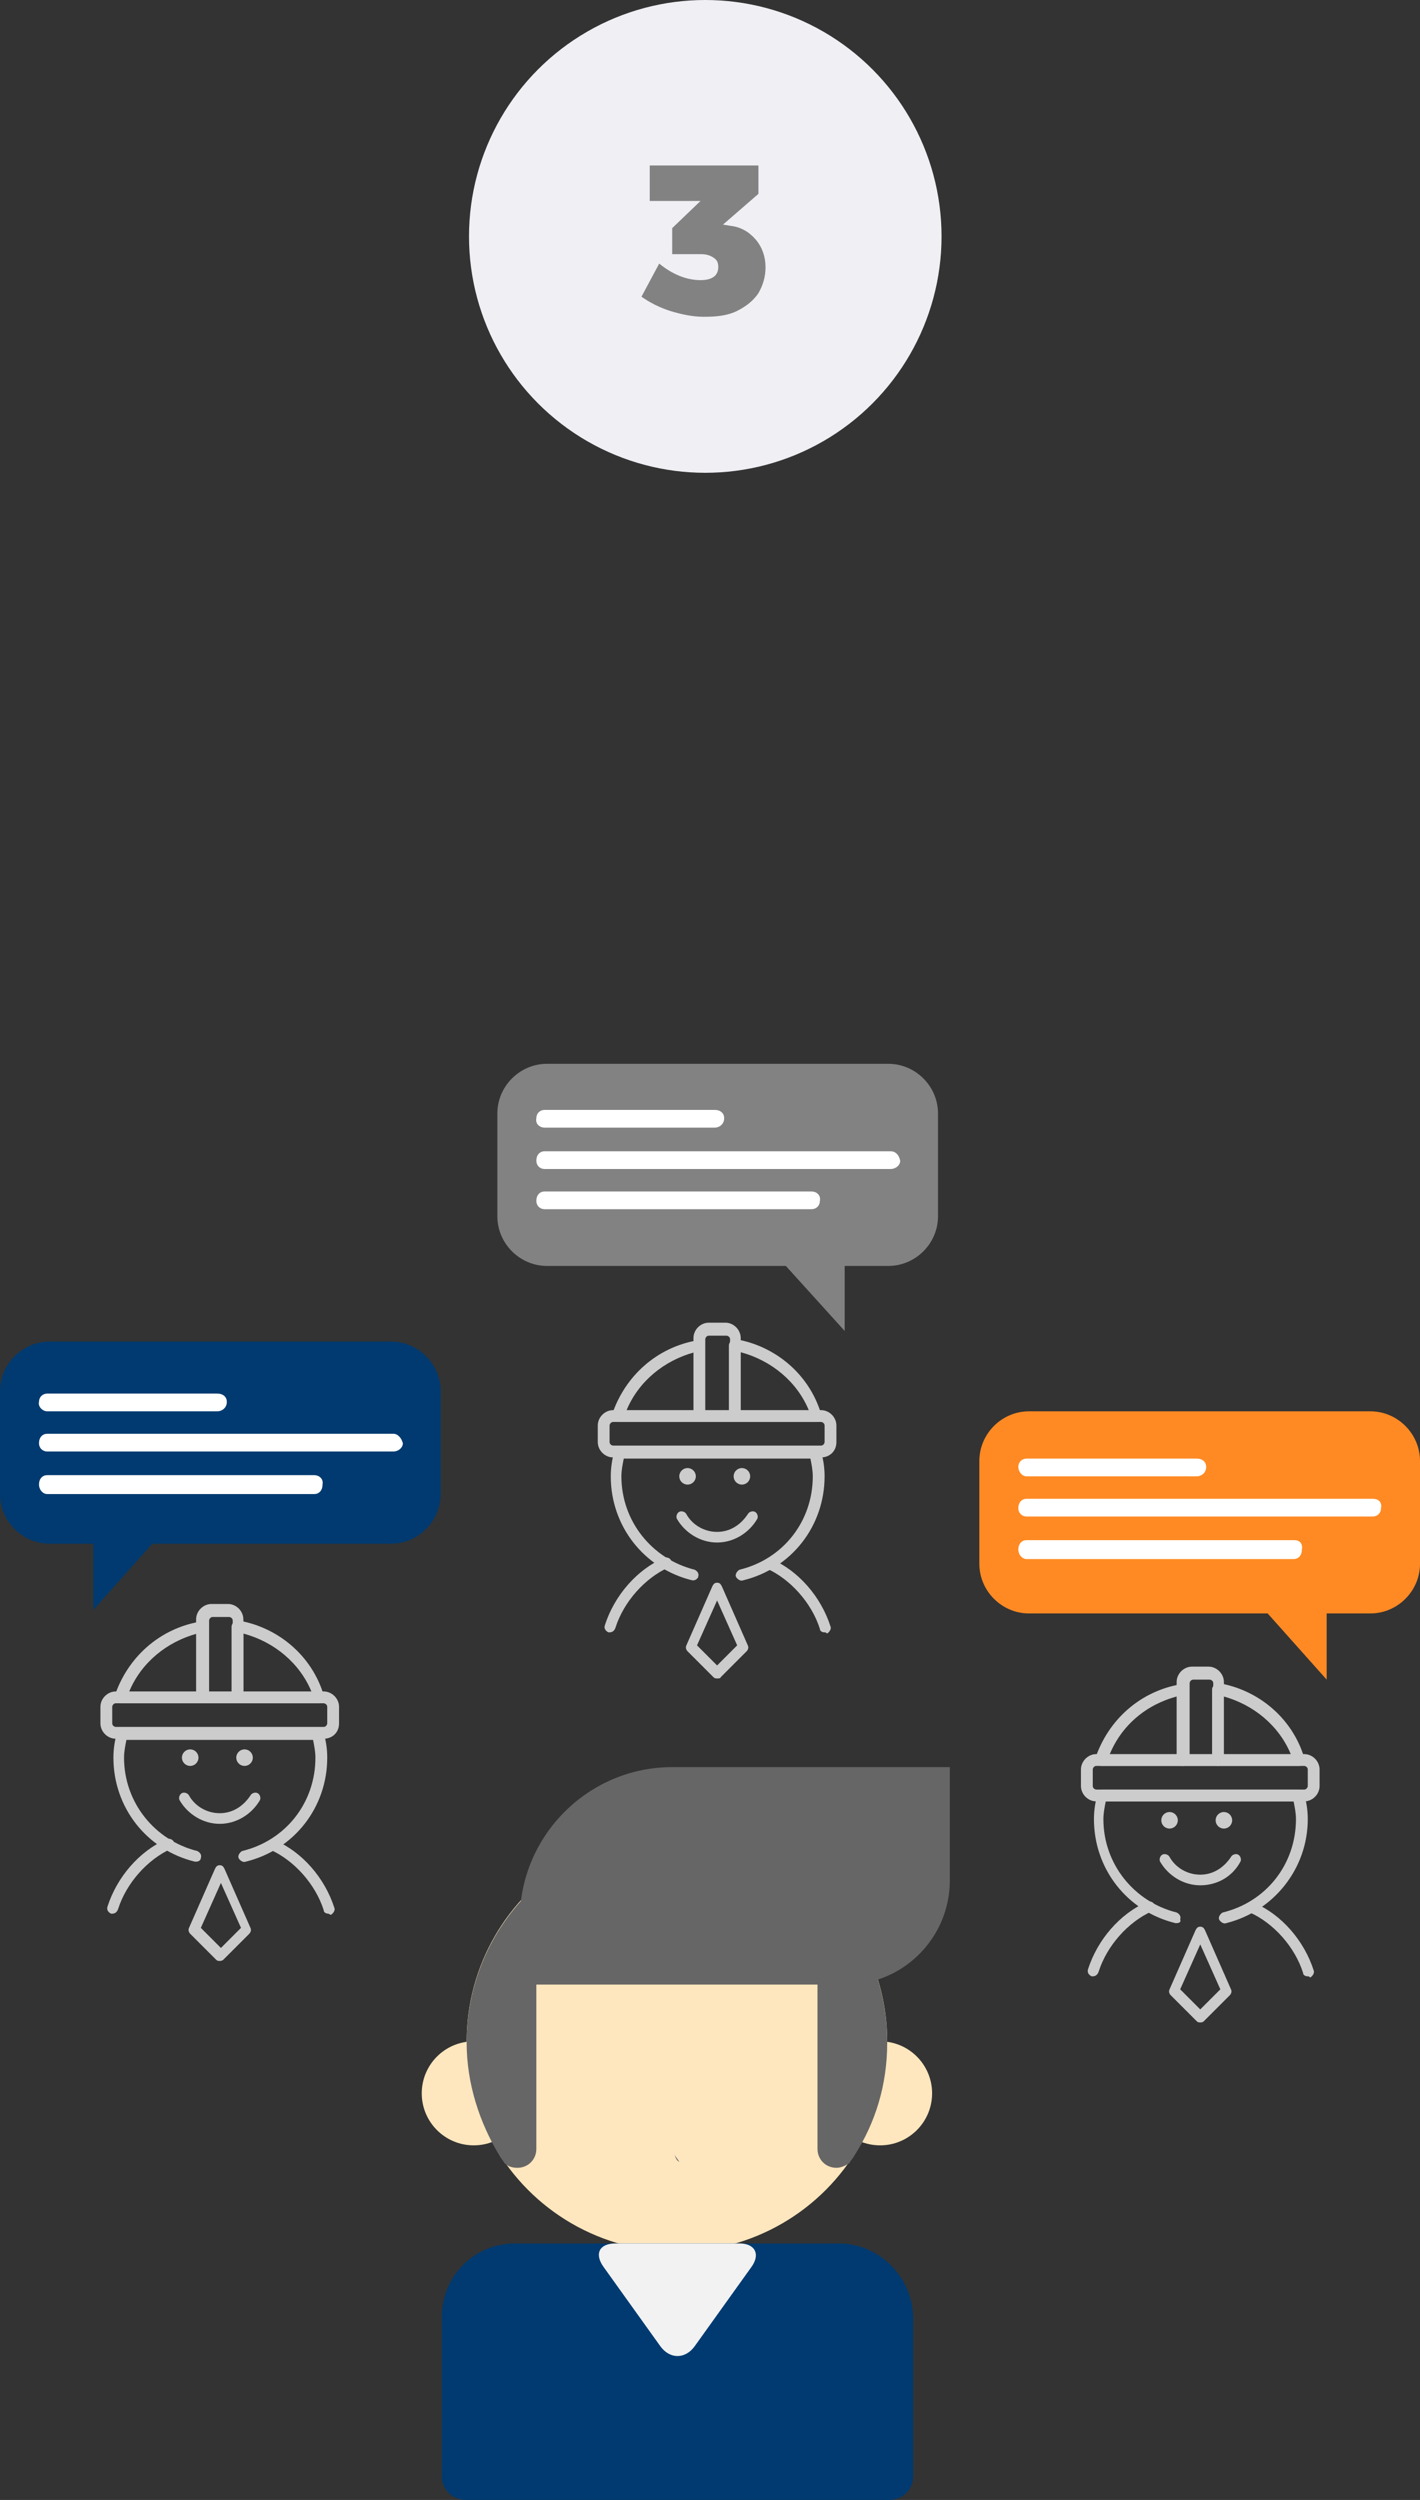 <?xml version="1.0" encoding="utf-8"?>
<!-- Generator: Adobe Illustrator 19.2.1, SVG Export Plug-In . SVG Version: 6.00 Build 0)  -->
<svg version="1.1" id="Capa_1" xmlns="http://www.w3.org/2000/svg" xmlns:xlink="http://www.w3.org/1999/xlink" x="0px" y="0px"
	 viewBox="0 0 120.2 211.5" style="enable-background:new 0 0 120.2 211.5;" xml:space="preserve">
<rect x="0" y="0" width="120.2" height="211.5" fill="#333333" stroke="none"/>
<style type="text/css">
	.st0{fill:#003A70;}
	.st1{fill:#FFFFFF;}
	.st2{fill:#FF8A23;}
	.st3{fill:#828282;}
	.st4{fill:#FEE7BE;}
	.st5{fill:#F2F2F2;}
	.st6{fill:#666666;}
	.st7{fill:#CCCCCC;}
	.st8{fill:#EFEFF4;}
</style>
<g>
	<g>
		<g>
			<polygon class="st0" points="7.9,136.2 7.9,128.8 14.5,128.8 			"/>
			<path class="st0" d="M0,126.4c0,2.3,1.9,4.2,4.2,4.2h28.9c2.3,0,4.2-1.9,4.2-4.2v-8.7c0-2.3-1.9-4.2-4.2-4.2H4.2
				c-2.3,0-4.2,1.9-4.2,4.2V126.4z"/>
			<g>
				<path class="st1" d="M4,119.4h14.4c0.4,0,0.8-0.3,0.8-0.8c0-0.4-0.3-0.7-0.8-0.7H4c-0.4,0-0.7,0.3-0.7,0.7
					C3.2,119,3.6,119.4,4,119.4z"/>
				<path class="st1" d="M33.3,121.3H4c-0.4,0-0.7,0.3-0.7,0.8c0,0.4,0.3,0.7,0.7,0.7h29.3c0.4,0,0.8-0.3,0.8-0.7
					C34,121.7,33.7,121.3,33.3,121.3z"/>
				<path class="st1" d="M26.6,124.8H4c-0.4,0-0.7,0.3-0.7,0.8c0,0.4,0.3,0.8,0.7,0.8h22.6c0.4,0,0.7-0.3,0.7-0.8
					C27.4,125.1,27,124.8,26.6,124.8z"/>
			</g>
			<polygon class="st2" points="112.3,142.1 112.3,134.7 105.7,134.7 			"/>
			<path class="st2" d="M120.2,132.3c0,2.3-1.9,4.2-4.2,4.2H87.1c-2.3,0-4.2-1.9-4.2-4.2v-8.7c0-2.3,1.9-4.2,4.2-4.2h28.9
				c2.3,0,4.2,1.9,4.2,4.2V132.3z"/>
			<g>
				<path class="st1" d="M86.9,124.9h14.4c0.4,0,0.8-0.3,0.8-0.8c0-0.4-0.3-0.7-0.8-0.7H86.9c-0.4,0-0.7,0.3-0.7,0.7
					C86.2,124.5,86.5,124.9,86.9,124.9z"/>
				<path class="st1" d="M116.2,126.8H86.9c-0.4,0-0.7,0.3-0.7,0.8c0,0.4,0.3,0.7,0.7,0.7h29.3c0.4,0,0.7-0.3,0.7-0.7
					C117,127.1,116.7,126.8,116.2,126.8z"/>
				<path class="st1" d="M109.6,130.3H86.9c-0.4,0-0.7,0.3-0.7,0.8c0,0.4,0.3,0.8,0.7,0.8h22.6c0.4,0,0.7-0.3,0.7-0.8
					C110.3,130.6,110,130.3,109.6,130.3z"/>
			</g>
			<polygon class="st3" points="71.5,112.6 71.5,105.2 64.8,105.2 			"/>
			<path class="st3" d="M79.4,102.9c0,2.3-1.9,4.2-4.2,4.2H46.3c-2.3,0-4.2-1.9-4.2-4.2v-8.7c0-2.3,1.9-4.2,4.2-4.2h28.9
				c2.3,0,4.2,1.9,4.2,4.2V102.9z"/>
			<g>
				<path class="st1" d="M46.1,95.4h14.4c0.4,0,0.8-0.3,0.8-0.8c0-0.4-0.3-0.7-0.8-0.7H46.1c-0.4,0-0.7,0.3-0.7,0.7
					C45.3,95.1,45.7,95.4,46.1,95.4z"/>
				<path class="st1" d="M75.4,97.4H46.1c-0.4,0-0.7,0.3-0.7,0.8c0,0.4,0.3,0.7,0.7,0.7h29.3c0.4,0,0.8-0.3,0.8-0.7
					C76.1,97.7,75.8,97.4,75.4,97.4z"/>
				<path class="st1" d="M68.7,100.8H46.1c-0.4,0-0.7,0.3-0.7,0.8c0,0.4,0.3,0.7,0.7,0.7h22.6c0.4,0,0.7-0.3,0.7-0.7
					C69.5,101.1,69.1,100.8,68.7,100.8z"/>
			</g>
			<g>
				<circle class="st4" cx="57.3" cy="172.7" r="17.8"/>
				<g>
					<circle class="st4" cx="74.5" cy="177.1" r="4.4"/>
					<circle class="st4" cx="40.1" cy="177.1" r="4.4"/>
				</g>
				<g>
					<path class="st0" d="M71,189.8H45.1h-1.5c-3.5,0-6.2,2.8-6.2,6.2v6.1v3.1v4.3c0,1.1,0.9,2,2,2h4.3h4.5H64h2.5H71h4.3
						c1.1,0,2-0.9,2-2v-4.3v-3.1V196C77.2,192.6,74.4,189.8,71,189.8z"/>
				</g>
				<path class="st5" d="M52.1,189.8c-1.4,0-1.8,0.9-1,2l4.8,6.7c0.8,1.1,2.1,1.1,2.9,0l4.8-6.7c0.8-1.1,0.3-2-1-2H52.1z"/>
				<path class="st6" d="M57.5,182.9c-0.1-0.2-0.3-0.4-0.4-0.6C57.2,182.6,57.3,182.8,57.5,182.9z"/>
				<path class="st6" d="M58.3,155L58.3,155c-0.3,0-0.7-0.1-1-0.1l0,0l0,0c-0.3,0-0.7,0-1,0.1l0,0c-9.4,0.5-16.8,8.3-16.8,17.8
					c0,3.5,1.1,6.8,2.8,9.6c0.1,0.2,0.3,0.4,0.4,0.6c0.3,0.3,0.7,0.4,1.1,0.4c0.9,0,1.6-0.7,1.6-1.6v-15h10.9h2h10.9v15
					c0,0.9,0.7,1.6,1.6,1.6c0.4,0,0.8-0.2,1.1-0.4c0.1-0.2,0.3-0.4,0.4-0.6c1.8-2.8,2.8-6,2.8-9.6C75.1,163.2,67.7,155.5,58.3,155z"
					/>
				<g>
					<g>
						<path class="st6" d="M80.4,159.1c0,4.8-3.9,8.8-8.8,8.8H44v-0.3v-5.2c0-7.1,5.8-12.9,12.9-12.9h23.5V159.1z"/>
					</g>
				</g>
			</g>
			<g>
				<g>
					<g>
						<g>
							<g>
								<path class="st7" d="M27.8,161.9c-0.2,0-0.4-0.1-0.4-0.3c-0.7-2.2-2.5-4.2-4.5-5.1c-0.2-0.1-0.3-0.4-0.2-0.6
									c0.1-0.2,0.4-0.3,0.6-0.2c2.3,1,4.2,3.2,5,5.7c0.1,0.2-0.1,0.5-0.3,0.6C27.8,161.9,27.8,161.9,27.8,161.9z"/>
							</g>
							<g>
								<path class="st7" d="M9.5,161.9c0,0-0.1,0-0.1,0c-0.2-0.1-0.4-0.3-0.3-0.6c0.8-2.5,2.7-4.7,5-5.7c0.2-0.1,0.5,0,0.6,0.2
									c0.1,0.2,0,0.5-0.2,0.6c-2,0.9-3.8,2.9-4.5,5.1C9.9,161.8,9.7,161.9,9.5,161.9z"/>
							</g>
						</g>
						<g>
							<path class="st7" d="M27.4,147.1H9.8c-0.7,0-1.3-0.6-1.3-1.3v-1.4c0-0.7,0.6-1.3,1.3-1.3h17.6c0.7,0,1.3,0.6,1.3,1.3v1.4
								C28.7,146.6,28.1,147.1,27.4,147.1z M9.8,144.1c-0.2,0-0.3,0.2-0.3,0.3v1.4c0,0.2,0.2,0.3,0.3,0.3h17.6
								c0.2,0,0.3-0.2,0.3-0.3v-1.4c0-0.2-0.2-0.3-0.3-0.3H9.8z"/>
						</g>
						<g>
							<g>
								<path class="st7" d="M17.1,144.1h-6.9c-0.1,0-0.3-0.1-0.4-0.2c-0.1-0.1-0.1-0.3-0.1-0.4c1.1-3.3,3.8-5.7,7.2-6.3
									c0.1,0,0.3,0,0.4,0.1c0.1,0.1,0.2,0.2,0.2,0.4v6C17.6,143.9,17.4,144.1,17.1,144.1z M10.9,143.2h5.8v-5
									C14.1,138.9,11.9,140.7,10.9,143.2z"/>
							</g>
							<g>
								<path class="st7" d="M27,144.1h-6.9c-0.3,0-0.5-0.2-0.5-0.5v-6c0-0.1,0.1-0.3,0.2-0.4c0.1-0.1,0.2-0.1,0.4-0.1
									c3.4,0.6,6.2,3,7.2,6.3c0,0.1,0,0.3-0.1,0.4C27.3,144.1,27.2,144.1,27,144.1z M20.6,143.2h5.8c-1-2.5-3.2-4.3-5.8-5V143.2z"
									/>
							</g>
						</g>
						<g>
							<path class="st7" d="M20.1,144.1h-3c-0.3,0-0.5-0.2-0.5-0.5v-6.6c0-0.7,0.6-1.3,1.3-1.3h1.4c0.7,0,1.3,0.6,1.3,1.3v6.6
								C20.6,143.9,20.4,144.1,20.1,144.1z M17.6,143.2h2.1v-6.1c0-0.2-0.2-0.3-0.3-0.3h-1.4c-0.2,0-0.3,0.2-0.3,0.3V143.2z"/>
						</g>
						<g>
							<g>
								<path class="st7" d="M16.6,157.5c0,0-0.1,0-0.1,0c-4.1-1-6.9-4.6-6.9-8.8c0-0.7,0.1-1.4,0.3-2.1c0-0.2,0.2-0.4,0.4-0.4H27
									c0.2,0,0.4,0.1,0.4,0.4c0.2,0.7,0.3,1.4,0.3,2.1c0,4.2-2.8,7.8-6.9,8.8c-0.2,0.1-0.5-0.1-0.6-0.3c-0.1-0.2,0.1-0.5,0.3-0.6
									c3.7-0.9,6.2-4.1,6.2-7.9c0-0.5-0.1-1-0.2-1.5H10.7c-0.1,0.5-0.2,1-0.2,1.5c0,3.8,2.6,7,6.2,7.9c0.2,0.1,0.4,0.3,0.3,0.6
									C17,157.3,16.9,157.5,16.6,157.5z"/>
							</g>
						</g>
						<g>
							<path class="st7" d="M18.6,165.9c-0.1,0-0.2,0-0.3-0.1l-2.2-2.2c-0.1-0.1-0.2-0.3-0.1-0.5l2.2-5c0.1-0.2,0.2-0.3,0.4-0.3
								c0.2,0,0.3,0.1,0.4,0.3l2.2,5c0.1,0.2,0,0.4-0.1,0.5l-2.2,2.2C18.9,165.8,18.8,165.9,18.6,165.9z M17,163.1l1.7,1.7l1.7-1.7
								l-1.7-3.8L17,163.1z"/>
						</g>
						<g>
							<path class="st7" d="M18.6,154.3c-1.4,0-2.7-0.8-3.4-2c-0.1-0.2,0-0.5,0.2-0.6c0.2-0.1,0.5,0,0.6,0.2
								c0.5,0.9,1.5,1.5,2.6,1.5c1.1,0,2-0.6,2.6-1.5c0.1-0.2,0.4-0.3,0.6-0.2c0.2,0.1,0.3,0.4,0.2,0.6
								C21.3,153.5,20,154.3,18.6,154.3z"/>
						</g>
						<g>
							<circle class="st7" cx="16.1" cy="148.7" r="0.7"/>
						</g>
						<g>
							<circle class="st7" cx="20.7" cy="148.7" r="0.7"/>
						</g>
					</g>
				</g>
			</g>
			<g>
				<g>
					<g>
						<g>
							<g>
								<path class="st7" d="M110.7,167.2c-0.2,0-0.4-0.1-0.4-0.3c-0.7-2.2-2.5-4.2-4.5-5.1c-0.2-0.1-0.3-0.4-0.2-0.6
									c0.1-0.2,0.4-0.3,0.6-0.2c2.3,1,4.2,3.2,5,5.7c0.1,0.2-0.1,0.5-0.3,0.6C110.8,167.2,110.8,167.2,110.7,167.2z"/>
							</g>
							<g>
								<path class="st7" d="M92.5,167.2c0,0-0.1,0-0.1,0c-0.2-0.1-0.4-0.3-0.3-0.6c0.8-2.5,2.7-4.7,5-5.7c0.2-0.1,0.5,0,0.6,0.2
									c0.1,0.2,0,0.5-0.2,0.6c-2,0.9-3.8,2.9-4.5,5.1C92.9,167.1,92.7,167.2,92.5,167.2z"/>
							</g>
						</g>
						<g>
							<path class="st7" d="M110.4,152.4H92.8c-0.7,0-1.3-0.6-1.3-1.3v-1.4c0-0.7,0.6-1.3,1.3-1.3h17.6c0.7,0,1.3,0.6,1.3,1.3v1.4
								C111.7,151.8,111.1,152.4,110.4,152.4z M92.8,149.4c-0.2,0-0.3,0.2-0.3,0.3v1.4c0,0.2,0.2,0.3,0.3,0.3h17.6
								c0.2,0,0.3-0.2,0.3-0.3v-1.4c0-0.2-0.2-0.3-0.3-0.3H92.8z"/>
						</g>
						<g>
							<g>
								<path class="st7" d="M100.1,149.4h-6.9c-0.1,0-0.3-0.1-0.4-0.2c-0.1-0.1-0.1-0.3-0.1-0.4c1.1-3.3,3.8-5.7,7.2-6.3
									c0.1,0,0.3,0,0.4,0.1c0.1,0.1,0.2,0.2,0.2,0.4v6C100.6,149.2,100.4,149.4,100.1,149.4z M93.9,148.5h5.8v-5
									C97,144.2,94.9,146,93.9,148.5z"/>
							</g>
							<g>
								<path class="st7" d="M110,149.4h-6.9c-0.3,0-0.5-0.2-0.5-0.5v-6c0-0.1,0.1-0.3,0.2-0.4c0.1-0.1,0.2-0.1,0.4-0.1
									c3.4,0.6,6.2,3,7.2,6.3c0,0.1,0,0.3-0.1,0.4C110.3,149.3,110.1,149.4,110,149.4z M103.5,148.5h5.8c-1-2.5-3.2-4.3-5.8-5
									V148.5z"/>
							</g>
						</g>
						<g>
							<path class="st7" d="M103.1,149.4h-3c-0.3,0-0.5-0.2-0.5-0.5v-6.6c0-0.7,0.6-1.3,1.3-1.3h1.4c0.7,0,1.3,0.6,1.3,1.3v6.6
								C103.5,149.2,103.3,149.4,103.1,149.4z M100.6,148.5h2.1v-6.1c0-0.2-0.2-0.3-0.3-0.3h-1.4c-0.2,0-0.3,0.2-0.3,0.3V148.5z"/>
						</g>
						<g>
							<g>
								<path class="st7" d="M99.6,162.7c0,0-0.1,0-0.1,0c-4.1-1-6.9-4.6-6.9-8.8c0-0.7,0.1-1.4,0.3-2.1c0-0.2,0.2-0.4,0.4-0.4h16.7
									c0.2,0,0.4,0.1,0.4,0.4c0.2,0.7,0.3,1.4,0.3,2.1c0,4.2-2.9,7.8-6.9,8.8c-0.2,0.1-0.5-0.1-0.6-0.3c-0.1-0.2,0.1-0.5,0.3-0.6
									c3.7-0.9,6.2-4.1,6.2-7.9c0-0.5-0.1-1-0.2-1.5H93.6c-0.1,0.5-0.2,1-0.2,1.5c0,3.8,2.6,7,6.2,7.9c0.2,0.1,0.4,0.3,0.3,0.6
									C100,162.6,99.8,162.7,99.6,162.7z"/>
							</g>
						</g>
						<g>
							<path class="st7" d="M101.6,171.1c-0.1,0-0.2,0-0.3-0.1l-2.2-2.2c-0.1-0.1-0.2-0.3-0.1-0.5l2.2-5c0.1-0.2,0.2-0.3,0.4-0.3
								c0.2,0,0.3,0.1,0.4,0.3l2.2,5c0.1,0.2,0,0.4-0.1,0.5l-2.2,2.2C101.8,171.1,101.7,171.1,101.6,171.1z M99.9,168.3l1.7,1.7
								l1.7-1.7l-1.7-3.8L99.9,168.3z"/>
						</g>
						<g>
							<path class="st7" d="M101.6,159.5c-1.4,0-2.7-0.8-3.4-2c-0.1-0.2,0-0.5,0.2-0.6c0.2-0.1,0.5,0,0.6,0.2
								c0.5,0.9,1.5,1.5,2.6,1.5c1.1,0,2-0.6,2.6-1.5c0.1-0.2,0.4-0.3,0.6-0.2c0.2,0.1,0.3,0.4,0.2,0.6
								C104.3,158.8,103,159.5,101.6,159.5z"/>
						</g>
						<g>
							<circle class="st7" cx="99" cy="154" r="0.7"/>
						</g>
						<g>
							<circle class="st7" cx="103.6" cy="154" r="0.7"/>
						</g>
					</g>
				</g>
			</g>
			<g>
				<g>
					<g>
						<g>
							<g>
								<path class="st7" d="M69.8,138.1c-0.2,0-0.4-0.1-0.4-0.3c-0.7-2.2-2.5-4.2-4.5-5.1c-0.2-0.1-0.3-0.4-0.2-0.6
									c0.1-0.2,0.4-0.3,0.6-0.2c2.3,1,4.2,3.2,5,5.7c0.1,0.2-0.1,0.5-0.3,0.6C69.9,138.1,69.9,138.1,69.8,138.1z"/>
							</g>
							<g>
								<path class="st7" d="M51.6,138.1c0,0-0.1,0-0.1,0c-0.2-0.1-0.4-0.3-0.3-0.6c0.8-2.5,2.7-4.7,5-5.7c0.2-0.1,0.5,0,0.6,0.2
									c0.1,0.2,0,0.5-0.2,0.6c-2,0.9-3.8,2.9-4.5,5.1C52,138,51.8,138.1,51.6,138.1z"/>
							</g>
						</g>
						<g>
							<path class="st7" d="M69.5,123.3H51.9c-0.7,0-1.3-0.6-1.3-1.3v-1.4c0-0.7,0.6-1.3,1.3-1.3h17.6c0.7,0,1.3,0.6,1.3,1.3v1.4
								C70.8,122.8,70.2,123.3,69.5,123.3z M51.9,120.3c-0.2,0-0.3,0.2-0.3,0.3v1.4c0,0.2,0.2,0.3,0.3,0.3h17.6
								c0.2,0,0.3-0.2,0.3-0.3v-1.4c0-0.2-0.2-0.3-0.3-0.3H51.9z"/>
						</g>
						<g>
							<g>
								<path class="st7" d="M59.2,120.3h-6.9c-0.1,0-0.3-0.1-0.4-0.2c-0.1-0.1-0.1-0.3-0.1-0.4c1.1-3.3,3.8-5.7,7.2-6.3
									c0.1,0,0.3,0,0.4,0.1c0.1,0.1,0.2,0.2,0.2,0.4v6C59.7,120.1,59.5,120.3,59.2,120.3z M53,119.4h5.8v-5
									C56.2,115.1,54,116.9,53,119.4z"/>
							</g>
							<g>
								<path class="st7" d="M69.1,120.3h-6.9c-0.3,0-0.5-0.2-0.5-0.5v-6c0-0.1,0.1-0.3,0.2-0.4c0.1-0.1,0.2-0.1,0.4-0.1
									c3.4,0.6,6.2,3,7.2,6.3c0,0.1,0,0.3-0.1,0.4C69.4,120.3,69.3,120.3,69.1,120.3z M62.7,119.4h5.8c-1-2.5-3.2-4.3-5.8-5V119.4
									z"/>
							</g>
						</g>
						<g>
							<path class="st7" d="M62.2,120.3h-3c-0.3,0-0.5-0.2-0.5-0.5v-6.6c0-0.7,0.6-1.3,1.3-1.3h1.4c0.7,0,1.3,0.6,1.3,1.3v6.6
								C62.7,120.1,62.5,120.3,62.2,120.3z M59.7,119.4h2.1v-6.1c0-0.2-0.2-0.3-0.3-0.3H60c-0.2,0-0.3,0.2-0.3,0.3V119.4z"/>
						</g>
						<g>
							<g>
								<path class="st7" d="M58.7,133.7c0,0-0.1,0-0.1,0c-4.1-1-6.9-4.6-6.9-8.8c0-0.7,0.1-1.4,0.3-2.1c0-0.2,0.2-0.4,0.4-0.4h16.7
									c0.2,0,0.4,0.1,0.4,0.4c0.2,0.7,0.3,1.4,0.3,2.1c0,4.2-2.8,7.8-6.9,8.8c-0.2,0.1-0.5-0.1-0.6-0.3c-0.1-0.2,0.1-0.5,0.3-0.6
									c3.7-0.9,6.2-4.1,6.2-7.9c0-0.5-0.1-1-0.2-1.5H52.8c-0.1,0.5-0.2,1-0.2,1.5c0,3.8,2.6,7,6.2,7.9c0.2,0.1,0.4,0.3,0.3,0.6
									C59.1,133.5,58.9,133.7,58.7,133.7z"/>
							</g>
						</g>
						<g>
							<path class="st7" d="M60.7,142c-0.1,0-0.2,0-0.3-0.1l-2.2-2.2c-0.1-0.1-0.2-0.3-0.1-0.5l2.2-5c0.1-0.2,0.2-0.3,0.4-0.3
								c0.2,0,0.3,0.1,0.4,0.3l2.2,5c0.1,0.2,0,0.4-0.1,0.5l-2.2,2.2C61,142,60.8,142,60.7,142z M59,139.2l1.7,1.7l1.7-1.7l-1.7-3.8
								L59,139.2z"/>
						</g>
						<g>
							<path class="st7" d="M60.7,130.5c-1.4,0-2.7-0.8-3.4-2c-0.1-0.2,0-0.5,0.2-0.6c0.2-0.1,0.5,0,0.6,0.2
								c0.5,0.9,1.5,1.5,2.6,1.5c1.1,0,2-0.6,2.6-1.5c0.1-0.2,0.4-0.3,0.6-0.2c0.2,0.1,0.3,0.4,0.2,0.6
								C63.4,129.7,62.1,130.5,60.7,130.5z"/>
						</g>
						<g>
							<circle class="st7" cx="58.2" cy="124.9" r="0.7"/>
						</g>
						<g>
							<circle class="st7" cx="62.8" cy="124.9" r="0.7"/>
						</g>
					</g>
				</g>
			</g>
		</g>
	</g>
	<circle class="st8" cx="59.7" cy="20" r="20"/>
	<g>
		<g>
			<path class="st3" d="M64,20.3c0.5,0.6,0.8,1.4,0.8,2.3c0,0.8-0.2,1.5-0.6,2.2c-0.4,0.6-1,1.1-1.8,1.5s-1.7,0.5-2.8,0.5
				c-1,0-1.9-0.2-2.9-0.5c-0.9-0.3-1.7-0.7-2.4-1.2l1.5-2.8c1.1,0.9,2.3,1.4,3.5,1.4c1,0,1.5-0.4,1.5-1.1c0-0.4-0.1-0.6-0.4-0.8
				c-0.3-0.2-0.6-0.3-1.1-0.3h-2.4v-2.2l2.4-2.3H55v-3h9.2v2.4l-3,2.6l0.6,0.1C62.7,19.2,63.4,19.6,64,20.3z"/>
		</g>
	</g>
</g>
</svg>

